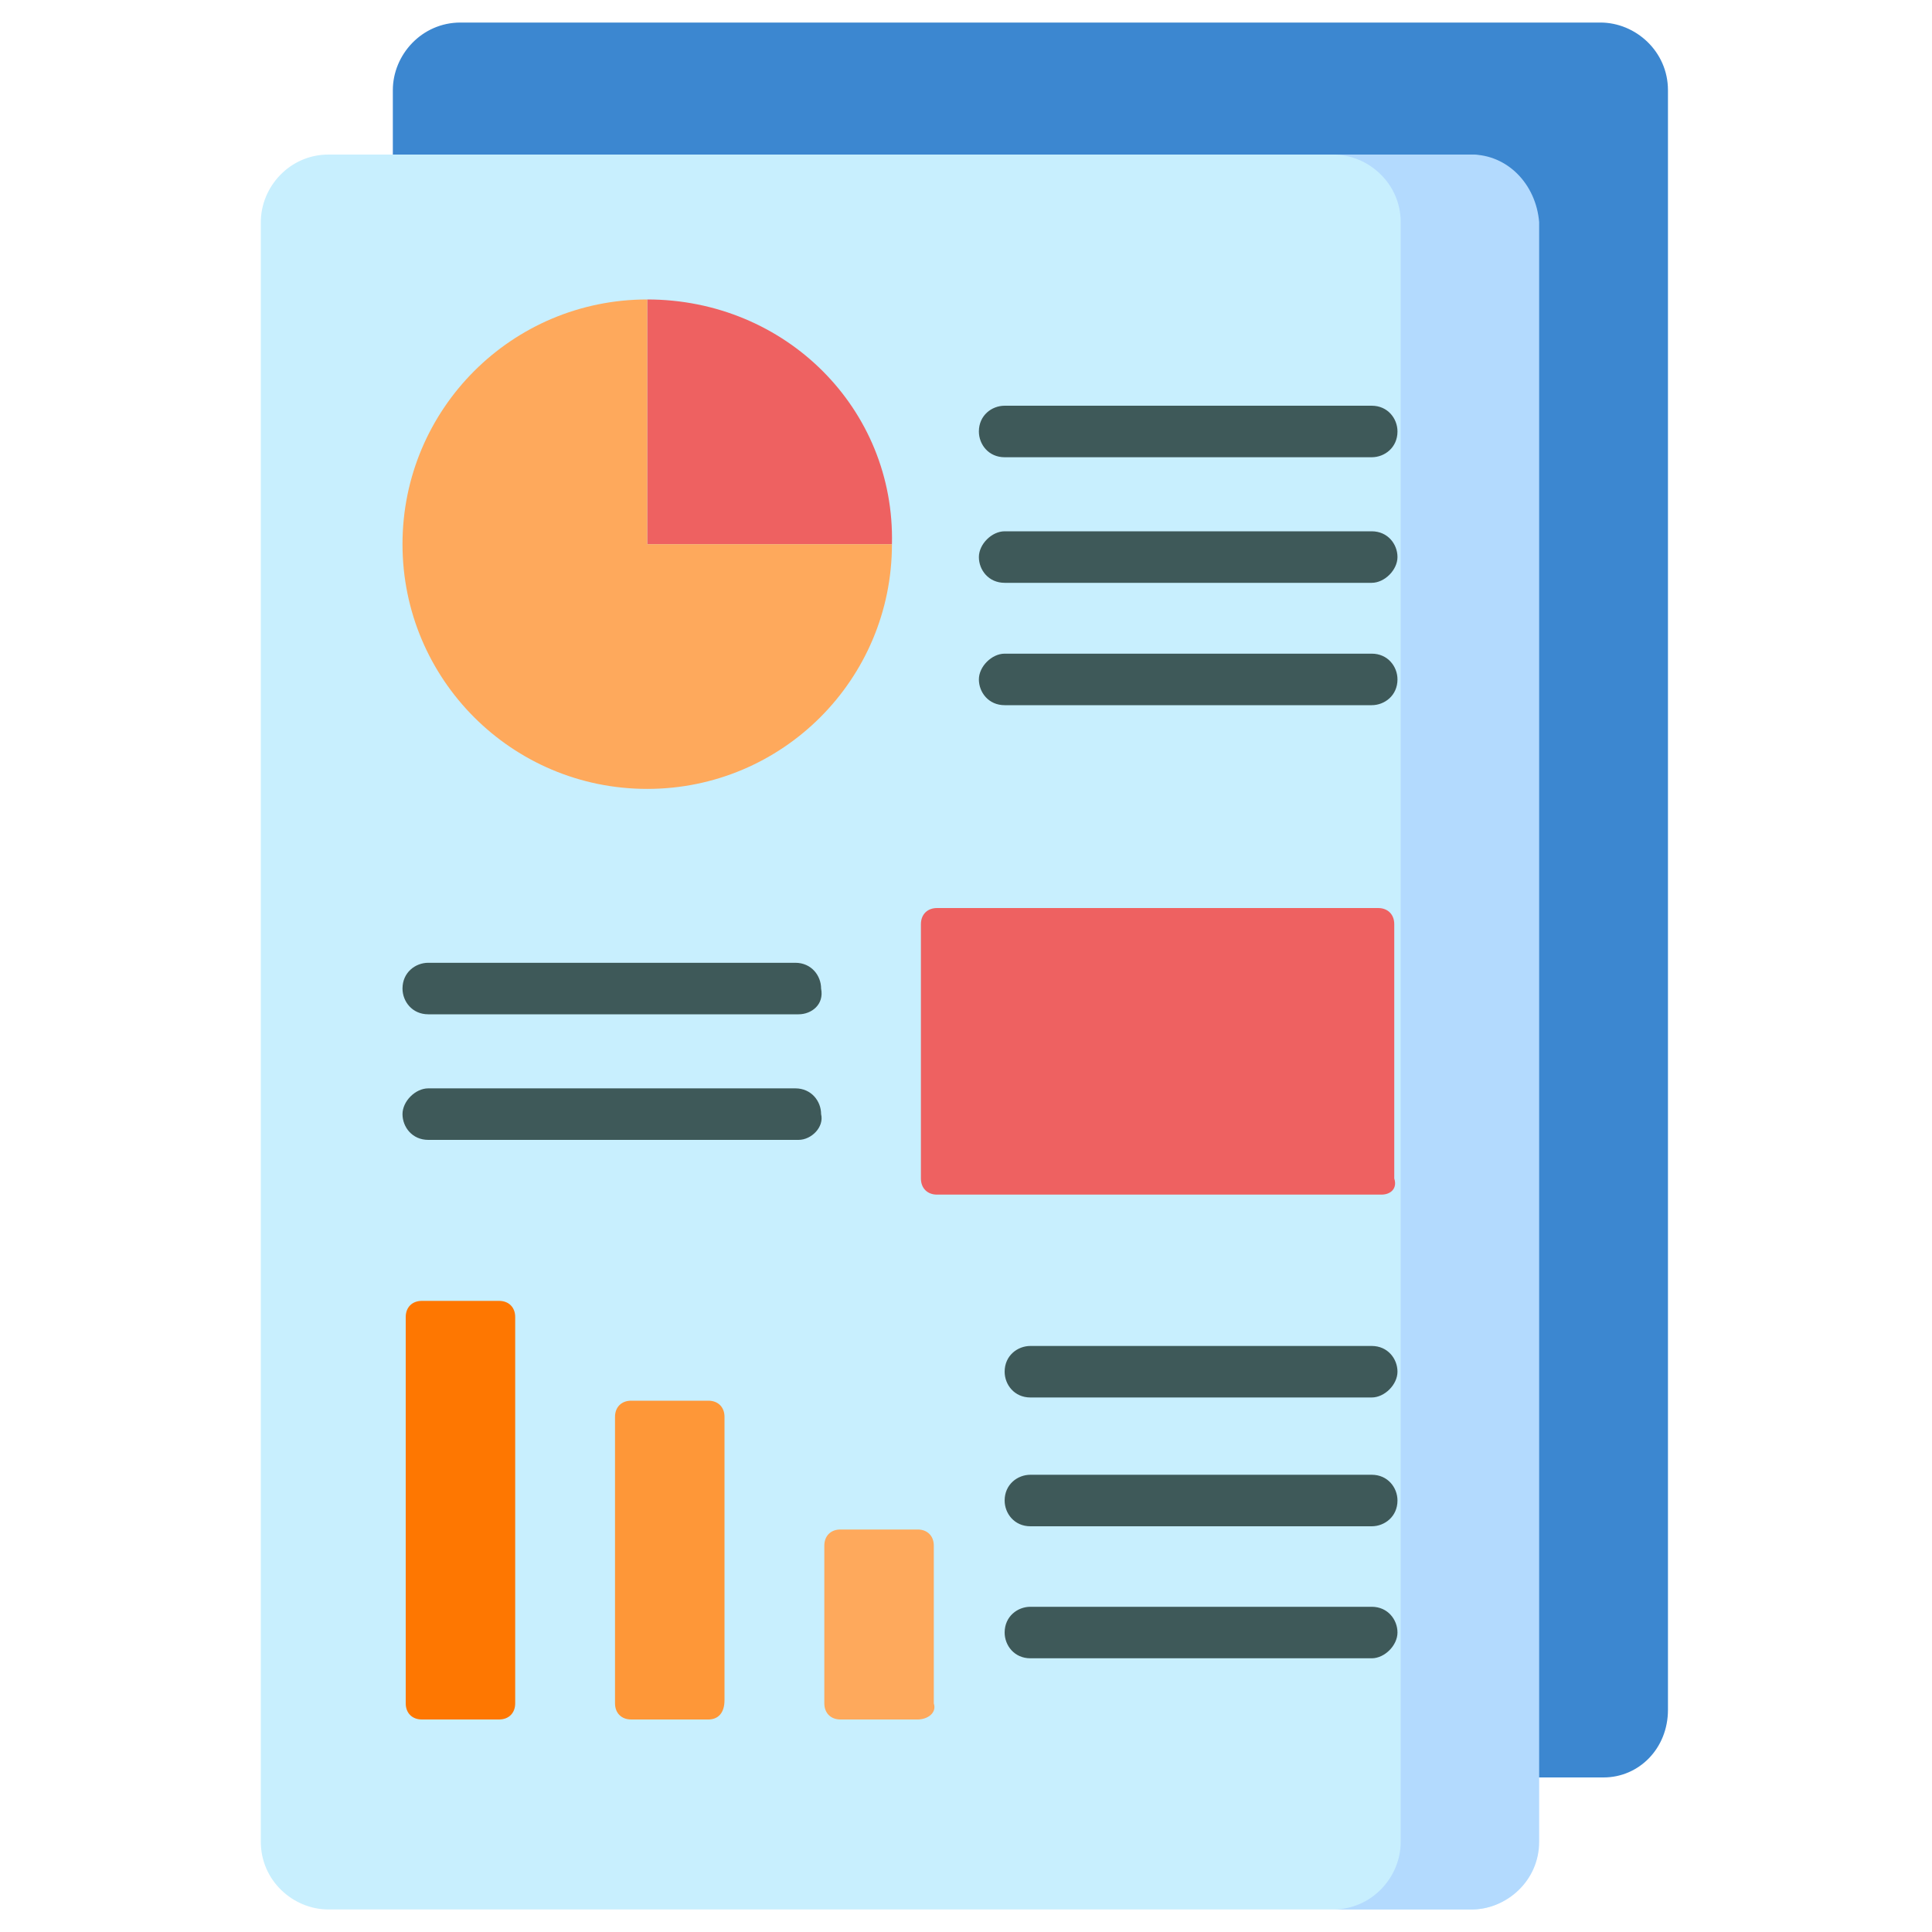 <?xml version="1.0" encoding="utf-8"?>
<!-- Generator: Adobe Illustrator 25.4.1, SVG Export Plug-In . SVG Version: 6.00 Build 0)  -->
<svg version="1.1" id="Capa_1" xmlns="http://www.w3.org/2000/svg" xmlns:xlink="http://www.w3.org/1999/xlink" x="0px" y="0px"
	 width="60px" height="60px" viewBox="0 0 60 60" style="enable-background:new 0 0 60 60;" xml:space="preserve">
<style type="text/css">
	.st0{fill:#3C87D0;}
	.st1{fill:#C8EFFE;}
	.st2{fill:#B3DAFE;}
	.st3{fill:#3E5959;}
	.st4{fill:#EE6161;}
	.st5{fill:#FEA95C;}
	.st6{fill:#FE7701;}
	.st7{fill:#FE9738;}
</style>
<g>
	<path class="st0" d="M49.8,55.2H14.3c-1.1,0-2.1-0.9-2.1-2.1V2.8c0-1.1,0.9-2.1,2.1-2.1h35.4c1.1,0,2.1,0.9,2.1,2.1v50.3
		C51.8,54.3,50.9,55.2,49.8,55.2L49.8,55.2z"/>
	<path class="st1" d="M45.7,59.3H10.2c-1.1,0-2.1-0.9-2.1-2.1V6.9c0-1.1,0.9-2.1,2.1-2.1h35.4c1.1,0,2.1,0.9,2.1,2.1v50.3
		C47.7,58.4,46.8,59.3,45.7,59.3z"/>
	<path class="st2" d="M45.7,4.8h-4.3c1.1,0,2.1,0.9,2.1,2.1v50.3c0,1.1-0.9,2.1-2.1,2.1h4.3c1.1,0,2.1-0.9,2.1-2.1V6.9
		C47.7,5.7,46.8,4.8,45.7,4.8L45.7,4.8z"/>
	<g>
		<g>
			<path class="st3" d="M42.6,14.2H31.2c-0.5,0-0.8-0.4-0.8-0.8c0-0.5,0.4-0.8,0.8-0.8h11.4c0.5,0,0.8,0.4,0.8,0.8
				C43.4,13.9,43,14.2,42.6,14.2z"/>
		</g>
		<g>
			<path class="st3" d="M42.6,18.1H31.2c-0.5,0-0.8-0.4-0.8-0.8s0.4-0.8,0.8-0.8h11.4c0.5,0,0.8,0.4,0.8,0.8
				C43.4,17.7,43,18.1,42.6,18.1z"/>
		</g>
		<g>
			<path class="st3" d="M42.6,21.9H31.2c-0.5,0-0.8-0.4-0.8-0.8s0.4-0.8,0.8-0.8h11.4c0.5,0,0.8,0.4,0.8,0.8
				C43.4,21.6,43,21.9,42.6,21.9z"/>
		</g>
	</g>
	<g>
		<path class="st3" d="M42.6,43.4H32c-0.5,0-0.8-0.4-0.8-0.8c0-0.5,0.4-0.8,0.8-0.8h10.6c0.5,0,0.8,0.4,0.8,0.8
			C43.4,43,43,43.4,42.6,43.4z"/>
	</g>
	<g>
		<path class="st3" d="M24.8,35.4H13.3c-0.5,0-0.8-0.4-0.8-0.8s0.4-0.8,0.8-0.8h11.4c0.5,0,0.8,0.4,0.8,0.8
			C25.6,35,25.2,35.4,24.8,35.4z"/>
	</g>
	<g>
		<path class="st3" d="M24.8,31.5H13.3c-0.5,0-0.8-0.4-0.8-0.8c0-0.5,0.4-0.8,0.8-0.8h11.4c0.5,0,0.8,0.4,0.8,0.8
			C25.6,31.2,25.2,31.5,24.8,31.5z"/>
	</g>
	<path class="st4" d="M20.1,9.3v7.6h7.6C27.8,12.7,24.4,9.3,20.1,9.3z"/>
	<path class="st5" d="M20.1,9.3c-4.2,0-7.6,3.4-7.6,7.6s3.4,7.6,7.6,7.6s7.6-3.4,7.6-7.6h-7.6V9.3z"/>
	<path class="st4" d="M42.9,37.1H29.1c-0.3,0-0.5-0.2-0.5-0.5v-7.9c0-0.3,0.2-0.5,0.5-0.5h13.7c0.3,0,0.5,0.2,0.5,0.5v7.9
		C43.4,36.9,43.2,37.1,42.9,37.1z"/>
	<path class="st6" d="M15.5,53.4h-2.4c-0.3,0-0.5-0.2-0.5-0.5v-12c0-0.3,0.2-0.5,0.5-0.5h2.4c0.3,0,0.5,0.2,0.5,0.5v12
		C16,53.2,15.8,53.4,15.5,53.4z"/>
	<path class="st7" d="M22,53.4h-2.4c-0.3,0-0.5-0.2-0.5-0.5V44c0-0.3,0.2-0.5,0.5-0.5H22c0.3,0,0.5,0.2,0.5,0.5v8.8
		C22.5,53.2,22.3,53.4,22,53.4z"/>
	<path class="st5" d="M28.5,53.4h-2.4c-0.3,0-0.5-0.2-0.5-0.5v-4.9c0-0.3,0.2-0.5,0.5-0.5h2.4c0.3,0,0.5,0.2,0.5,0.5v4.9
		C29.1,53.2,28.8,53.4,28.5,53.4z"/>
	<g>
		<path class="st3" d="M42.6,47.4H32c-0.5,0-0.8-0.4-0.8-0.8c0-0.5,0.4-0.8,0.8-0.8h10.6c0.5,0,0.8,0.4,0.8,0.8
			C43.4,47.1,43,47.4,42.6,47.4z"/>
	</g>
	<g>
		<path class="st3" d="M42.6,51.5H32c-0.5,0-0.8-0.4-0.8-0.8c0-0.5,0.4-0.8,0.8-0.8h10.6c0.5,0,0.8,0.4,0.8,0.8
			C43.4,51.1,43,51.5,42.6,51.5z"/>
	</g>
</g>
</svg>
